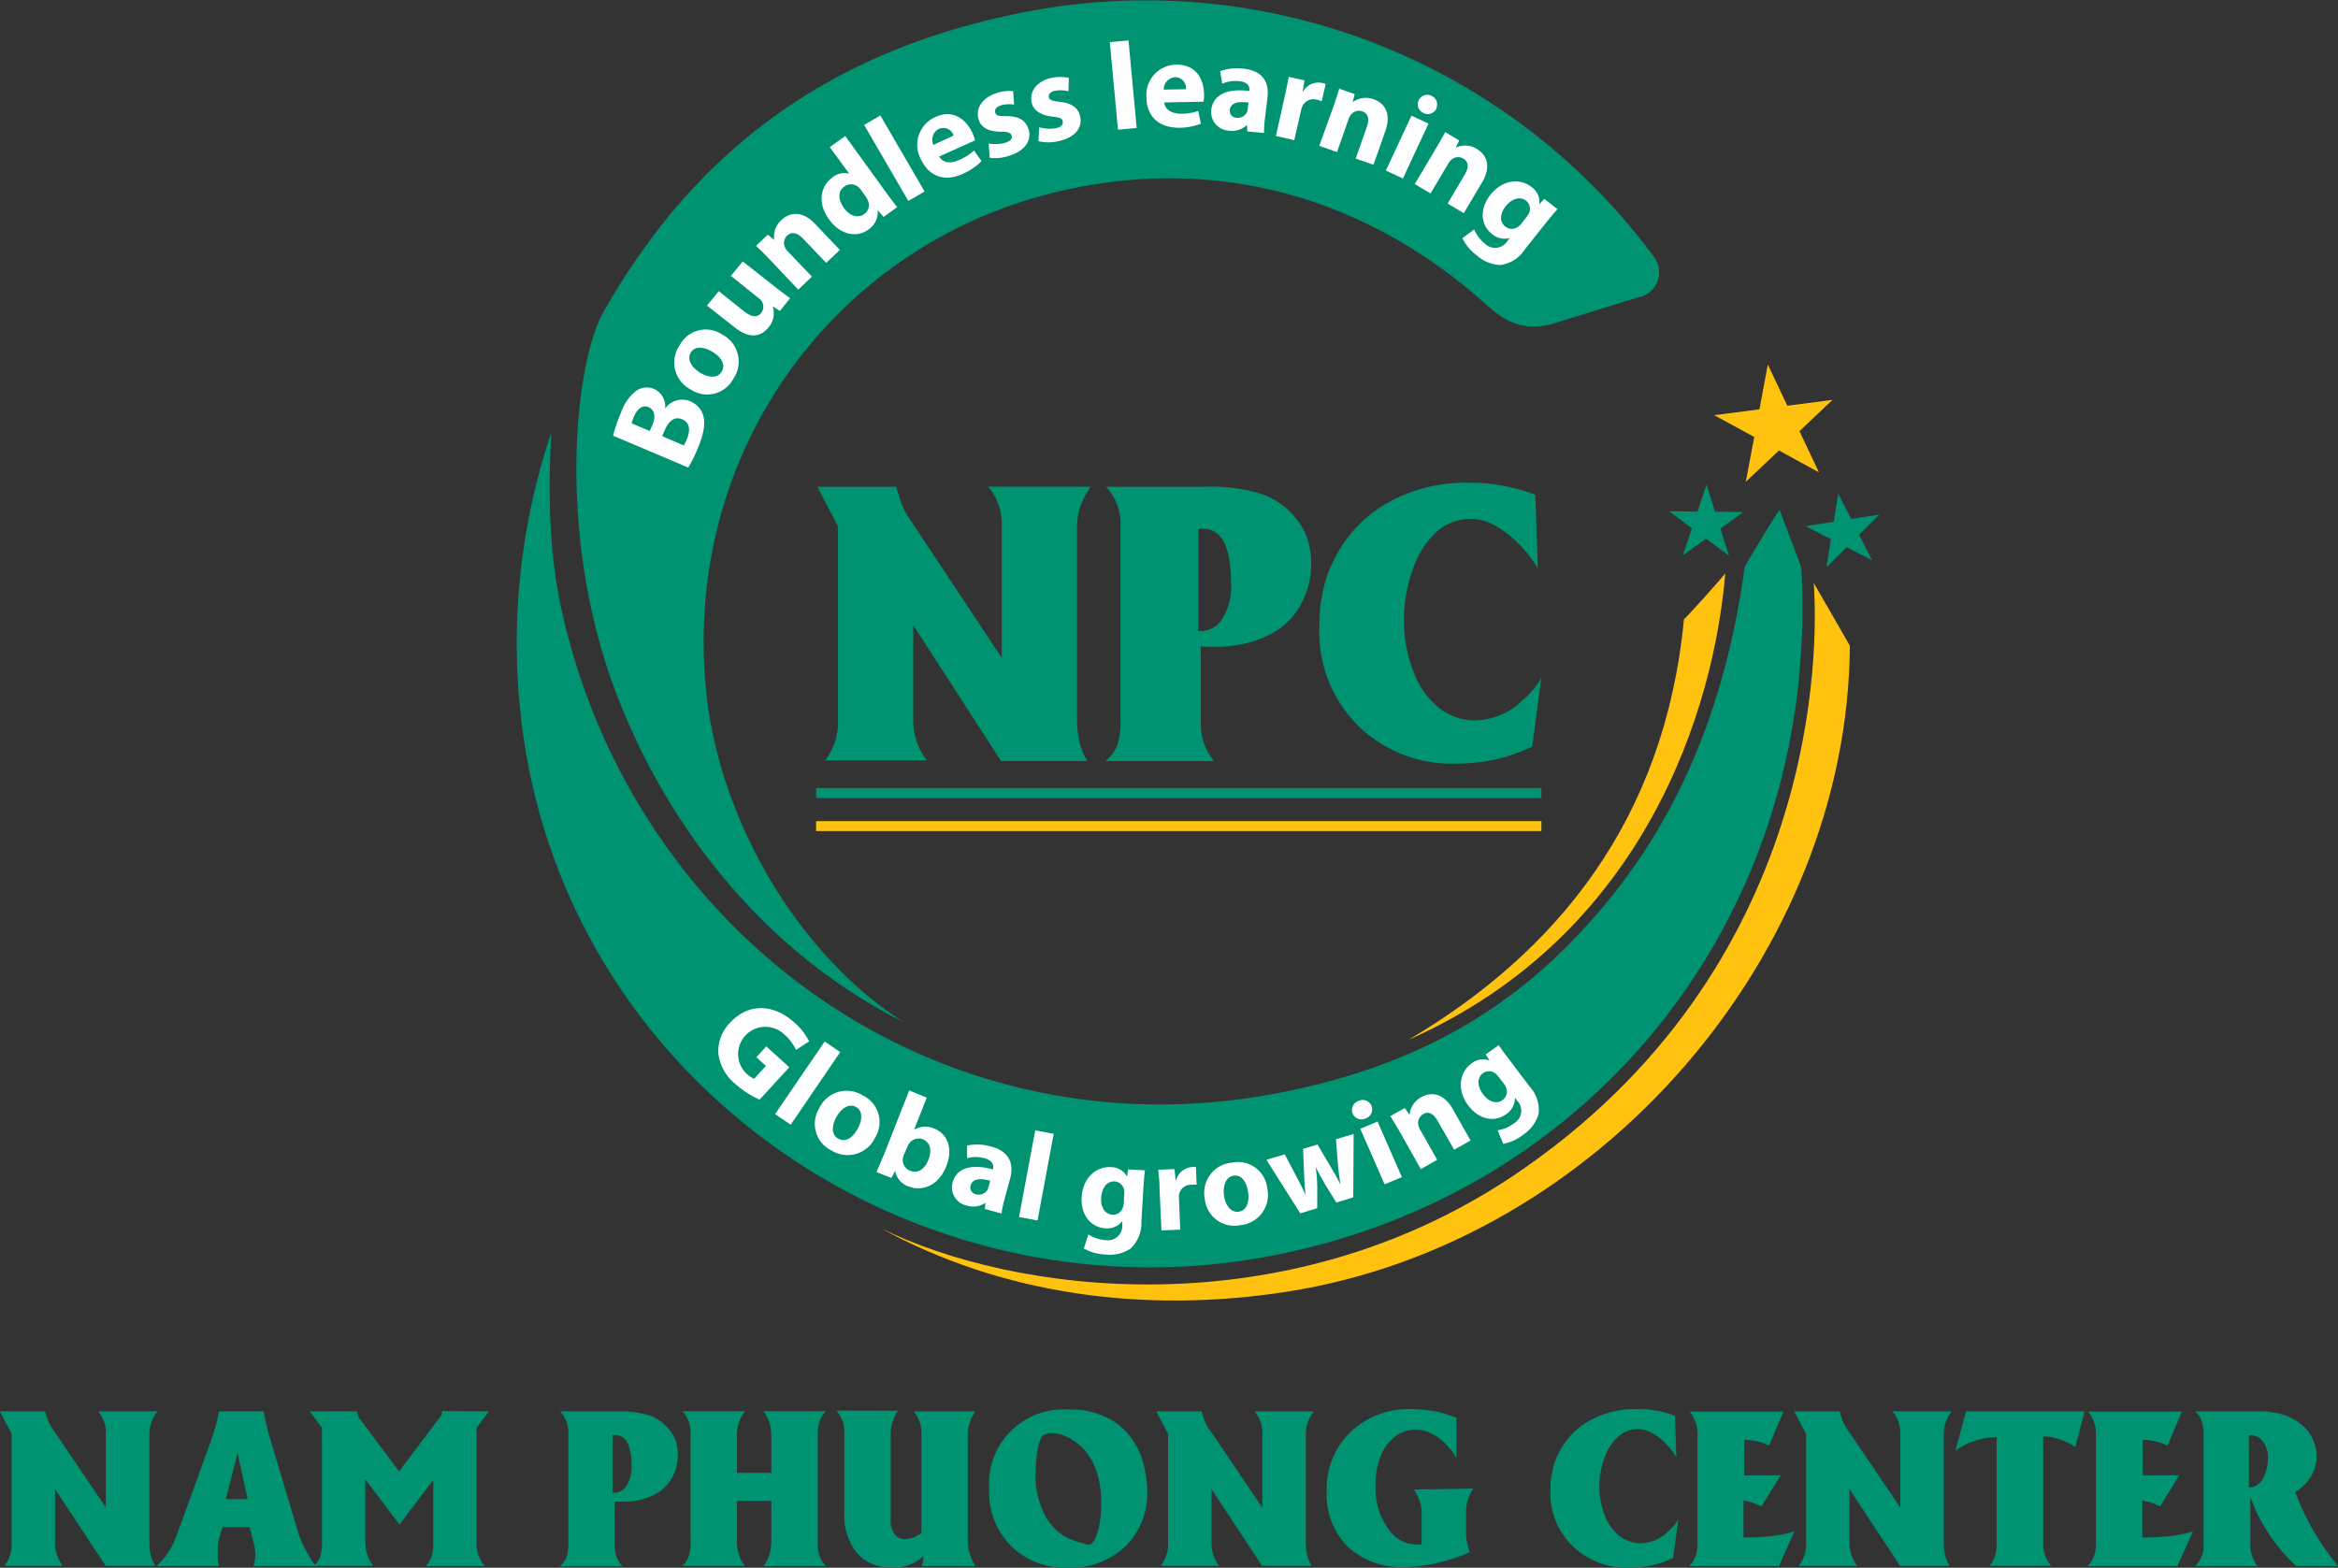 <svg id="Layer_1" data-name="Layer 1" xmlns="http://www.w3.org/2000/svg" viewBox="0 0 323.73 217.12"><rect x="0" y="0" width="323.73" height="217.12" fill="#333333" stroke="none"/><defs><style>.cls-1{fill:#009372;}.cls-2{fill:#ffc20e;}.cls-3{fill:#fff;}</style></defs><title>Logo - gốc - xuat</title><path class="cls-1" d="M146.88,536.85l-.35.54a5,5,0,0,0-.73,2.56v14.79a9.15,9.15,0,0,0,.18,2,5.2,5.2,0,0,0,.63,1.5h-6.87l-7-10.62v7.41a5.11,5.11,0,0,0,1.07,3.21h-8.09a4.85,4.85,0,0,0,1-3.21V539.94l-1.64-3.09h6.27l.36,1.1q.17.45.29.68a4.72,4.72,0,0,0,.33.54l7.44,11V539.91a4.47,4.47,0,0,0-1.07-3.06Z" transform="translate(-125.11 -341.38)"/><path class="cls-1" d="M168.79,558.27h-8.57a5.39,5.39,0,0,0,.23-1.67,5.74,5.74,0,0,0-.17-1.37l-.6-2.35h-3.75l-.48,1.55a7.09,7.09,0,0,0-.19,1.35q0,.79,0,1.38l.15,1.1h-8.6a10.5,10.5,0,0,0,2.76-4.23l4.65-12.82q.51-1.42.79-2.45a14,14,0,0,0,.4-1.92h6.22l.09.6.12.57q.3,1.41.84,3.18l3.62,12.11a16.06,16.06,0,0,0,1.79,3.89ZM159.4,549,158,542.63,156.38,549Z" transform="translate(-125.11 -341.38)"/><path class="cls-1" d="M192.8,536.85l-1.7,2.29v15.95a4.69,4.69,0,0,0,1.13,3.18h-8.18a3.53,3.53,0,0,0,.81-1.29,6.11,6.11,0,0,0,.24-1.92v-8.71l-4.68,6.16-4.73-6.25V555a5.67,5.67,0,0,0,.42,2.08q.09.2.24.5a5.25,5.25,0,0,0,.41.66h-8.23a3.06,3.06,0,0,0,.91-1.26,6,6,0,0,0,.25-2V539.11l-1.7-2.27h6.58a3,3,0,0,0,.2.84l.06.09.31.39,5.23,7,5.45-7.23.23-.29a1.28,1.28,0,0,0,.28-.84Z" transform="translate(-125.11 -341.38)"/><path class="cls-1" d="M217.69,539.29a4.93,4.93,0,0,1,1,1.68,6.17,6.17,0,0,1,.29,1.92,6.39,6.39,0,0,1-.8,3.09,5.61,5.61,0,0,1-2.22,2.27,8.46,8.46,0,0,1-2,.81,10.12,10.12,0,0,1-2.54.3h-.89l-.31,0v5.77a6.29,6.29,0,0,0,.14,1.45,4.28,4.28,0,0,0,.52,1.19l.39.54h-8.66a3.26,3.26,0,0,0,.94-1.25,5.6,5.6,0,0,0,.25-1.93V539.94a4.25,4.25,0,0,0-1.13-3.09h8a13.7,13.7,0,0,1,4.42.58A6.06,6.06,0,0,1,217.69,539.29Zm-5.29,3.28q-.39-2.44-2.11-2.44a1.62,1.62,0,0,0-.36,0v8a2.07,2.07,0,0,0,1.86-.86,4.64,4.64,0,0,0,.76-2.91q0-.39,0-.86A7.63,7.63,0,0,0,212.41,542.57Z" transform="translate(-125.11 -341.38)"/><path class="cls-1" d="M239.47,558.27h-8.6l.33-.54a5.93,5.93,0,0,0,.71-2.7v-5.78h-4.76V555a5.93,5.93,0,0,0,.71,2.7l.36.54H219.6a3.61,3.61,0,0,0,.88-1.34,5.82,5.82,0,0,0,.25-1.9V540a4.48,4.48,0,0,0-1.1-3.17h8.63q-.17.25-.36.54a3.92,3.92,0,0,0-.3.59,5.27,5.27,0,0,0-.45,2v5.4h4.76V540a5.18,5.18,0,0,0-.74-2.63l-.36-.54h8.63a4.13,4.13,0,0,0-.83,1.36,5.29,5.29,0,0,0-.27,1.81v15a5.82,5.82,0,0,0,.24,1.89A3.91,3.91,0,0,0,239.47,558.27Z" transform="translate(-125.11 -341.38)"/><path class="cls-1" d="M260.19,558.27h-7.44a4.26,4.26,0,0,0,.17-.67,4.3,4.3,0,0,0,.06-.72,6.1,6.1,0,0,1-3.44,1.57l-.63,0h-.44a5.91,5.91,0,0,1-4.71-2,8.29,8.29,0,0,1-1.74-5.61v-11a4.44,4.44,0,0,0-1.1-3.09h8.54a5,5,0,0,0-.6,1.13,5.37,5.37,0,0,0-.42,1.93v11.94l0,.62q.31,2.17,2,2.16a4.18,4.18,0,0,0,.57-.06,3.1,3.1,0,0,0,.86-.28,3.72,3.72,0,0,0,.65-.37c.12-.1.18-.18.18-.26V539.94a4.58,4.58,0,0,0-1.07-3.09h8.51l-.29.51a5.41,5.41,0,0,0-.73,2.58v15.12a5.63,5.63,0,0,0,.45,2A4.79,4.79,0,0,0,260.19,558.27Z" transform="translate(-125.11 -341.38)"/><path class="cls-1" d="M283.52,544.47a14.62,14.62,0,0,1,.44,3.47,10.16,10.16,0,0,1-3,7.57,11,11,0,0,1-8,3,10.72,10.72,0,0,1-7.83-3,10.56,10.56,0,0,1-3.06-7.91,10.3,10.3,0,0,1,11-11,11,11,0,0,1,6.8,2A10.2,10.2,0,0,1,283.52,544.47Zm-5.93,5.14a13.58,13.58,0,0,0-.76-4.77,7.89,7.89,0,0,0-2.19-3.26,7.72,7.72,0,0,0-2-1.31,4.78,4.78,0,0,0-1.79-.42,2.44,2.44,0,0,0-1.1.21,1,1,0,0,0-.53.57,7.42,7.42,0,0,0-.36,1.13,13.54,13.54,0,0,0-.25,1.58,18.46,18.46,0,0,0-.11,2.07,11.64,11.64,0,0,0,1.49,6.16,7.13,7.13,0,0,0,4,3.24c.44.14.74.24.9.28a4,4,0,0,0,1,.2q.78,0,1.35-2.32A13.6,13.6,0,0,0,277.59,549.61Z" transform="translate(-125.11 -341.38)"/><path class="cls-1" d="M307,536.85l-.35.54a5,5,0,0,0-.73,2.56v14.79a9.15,9.15,0,0,0,.18,2,5.22,5.22,0,0,0,.63,1.5h-6.87l-7-10.62v7.41a5.11,5.11,0,0,0,1.07,3.21h-8.09a4.85,4.85,0,0,0,1-3.21V539.94l-1.64-3.09h6.27l.36,1.1q.17.45.29.68a4.72,4.72,0,0,0,.33.54l7.44,11V539.91a4.47,4.47,0,0,0-1.07-3.06Z" transform="translate(-125.11 -341.38)"/><path class="cls-1" d="M329.1,547.54l-.39.68a5.62,5.62,0,0,0-.6,2.35v2.85a7.57,7.57,0,0,0,.51,2.92l-1.13.48A25.45,25.45,0,0,1,323.4,558a19.83,19.83,0,0,1-3.8.4,10.84,10.84,0,0,1-7.88-2.82,10.2,10.2,0,0,1-2.91-7.68,10.94,10.94,0,0,1,3.26-8.16,11.73,11.73,0,0,1,8.58-3.2,20,20,0,0,1,2.75.23,14,14,0,0,1,3.38,1v5.53a6.56,6.56,0,0,0-.74-1.08,13.56,13.56,0,0,0-1-1.1,6.8,6.8,0,0,0-2.13-1.39,4.76,4.76,0,0,0-1.79-.36,4.64,4.64,0,0,0-3,1.1,6.25,6.25,0,0,0-2,3.06,8.88,8.88,0,0,0-.42,1.67q-.09.68-.12,1.18t0,.9a9.49,9.49,0,0,0,1.76,5.84,4.7,4.7,0,0,0,3.81,2.16,2.87,2.87,0,0,0,.48,0l.15,0,.17,0v-4.58a4.28,4.28,0,0,0-.16-1.1,6.2,6.2,0,0,0-.52-1.28l-.39-.65Z" transform="translate(-125.11 -341.38)"/><path class="cls-1" d="M357.5,551.79l-.73,5.37a13.83,13.83,0,0,1-3.75,1.16,16.36,16.36,0,0,1-2.31.17,10.76,10.76,0,0,1-7.86-3,10.24,10.24,0,0,1-3.06-7.65q0-.83.06-1.45a13.33,13.33,0,0,1,.3-1.67,8.7,8.7,0,0,1,.78-2.08,10.39,10.39,0,0,1,4.21-4.47,12.75,12.75,0,0,1,6.53-1.63l1.09,0a10.09,10.09,0,0,1,1.12.12,15.13,15.13,0,0,1,3.15.8l.2,5.75a10.14,10.14,0,0,0-1.57-2,7.92,7.92,0,0,0-2.06-1.5,3.89,3.89,0,0,0-1.79-.41,4.06,4.06,0,0,0-2.58,1,6.62,6.62,0,0,0-1.93,2.93,11.38,11.38,0,0,0-.74,4,10.85,10.85,0,0,0,.75,4,6.4,6.4,0,0,0,2.05,2.88,4.75,4.75,0,0,0,2.9,1,5.55,5.55,0,0,0,3.78-1.58A6.33,6.33,0,0,0,357.5,551.79Z" transform="translate(-125.11 -341.38)"/><path class="cls-1" d="M373.57,553.48l-2.15,4.79H359a3.77,3.77,0,0,0,.88-1.35,5.33,5.33,0,0,0,.28-1.86V540a4.79,4.79,0,0,0-1.1-3.12h13l-2,4.71-.77-.33a9.83,9.83,0,0,0-1.32-.35,7.32,7.32,0,0,0-1.34-.12v4.91h5.05L369,550l-.44-.19c-.32-.14-.55-.23-.7-.28l-.61-.18a7.37,7.37,0,0,0-.72-.17v5.13a35.61,35.61,0,0,0,3.7-.17A18.74,18.74,0,0,0,373.57,553.48Z" transform="translate(-125.11 -341.38)"/><path class="cls-1" d="M395.33,536.85l-.35.54a5,5,0,0,0-.73,2.56v14.79a9.15,9.15,0,0,0,.18,2,5.22,5.22,0,0,0,.63,1.5H388.2l-7-10.62v7.41a5.11,5.11,0,0,0,1.07,3.21h-8.09a4.85,4.85,0,0,0,1-3.21V539.94l-1.64-3.09h6.27l.36,1.1q.17.45.29.68a4.88,4.88,0,0,0,.33.54l7.44,11V539.91a4.47,4.47,0,0,0-1.07-3.06Z" transform="translate(-125.11 -341.38)"/><path class="cls-1" d="M413.75,536.85l-1.28,4.94-.57-.35-.51-.28a10.13,10.13,0,0,0-1.69-.63,6.51,6.51,0,0,0-1.69-.22V555a4.61,4.61,0,0,0,1.12,3.24h-8.58a3.92,3.92,0,0,0,.79-1.32,6,6,0,0,0,.24-1.89V540.42a9,9,0,0,0-2.19.27,11.6,11.6,0,0,0-2.16.78,7.48,7.48,0,0,0-1.37.83l1.48-5.45Z" transform="translate(-125.11 -341.38)"/><path class="cls-1" d="M428.75,553.48l-2.15,4.79H414.17a3.77,3.77,0,0,0,.88-1.35,5.33,5.33,0,0,0,.28-1.86V540a4.79,4.79,0,0,0-1.1-3.12h13l-2,4.71-.77-.33a9.83,9.83,0,0,0-1.32-.35,7.32,7.32,0,0,0-1.34-.12v4.91h5.05L424.21,550l-.44-.19c-.32-.14-.55-.23-.7-.28l-.61-.18a7.37,7.37,0,0,0-.72-.17v5.13a35.61,35.61,0,0,0,3.7-.17A18.74,18.74,0,0,0,428.75,553.48Z" transform="translate(-125.11 -341.38)"/><path class="cls-1" d="M448.84,558.27h-5.78a24.1,24.1,0,0,1-6.36-9.57v6.39a4.78,4.78,0,0,0,1,3.18h-8.6a4.13,4.13,0,0,0,1.13-3.18V539.94a5.16,5.16,0,0,0-.27-1.76,3.65,3.65,0,0,0-.86-1.33H439l.6.13a7.68,7.68,0,0,1,4.67,2.13,5.81,5.81,0,0,1,1.61,4.14A5.14,5.14,0,0,1,445,546a5.69,5.69,0,0,1-2.08,2,34.46,34.46,0,0,0,2.49,5.33A37.71,37.71,0,0,0,448.84,558.27Zm-9.9-13.36a6.49,6.49,0,0,0,.2-1.6,3.45,3.45,0,0,0-.78-2.4,2.1,2.1,0,0,0-1.86-.75v7.22Q438.28,547.38,438.93,544.91Z" transform="translate(-125.11 -341.38)"/><path class="cls-1" d="M301.93,492.79c-46.49,8.89-88.64-21.39-98.92-66.3-2-8.66-2-17.57-1.55-25.21a91,91,0,0,0-3.59,43.93c8,48.07,55.38,79.25,103.25,70.1,44.9-8.59,76-47.52,73.41-95.28-.19-.66-2.78-7.37-3-8-.32.2-4.67,7.47-4.84,7.89-3.11,22.59-11.37,39-24,51.89C332.1,482.69,319.11,489.51,301.93,492.79Z" transform="translate(-125.11 -341.38)"/><path class="cls-1" d="M250.25,482.94c-14.69-9.32-25.8-28.3-27.43-46.49-3-33,18.18-60.93,48-68.34,23.08-5.73,44,1,60.14,15.5,2.83,2.53,5,3.48,8.68,2.75L352,382.55a3.52,3.52,0,0,0,2.17-5.53A87.39,87.39,0,0,0,267.31,343c-27.23,5.21-46,19.22-58.65,41.61-3.88,6.86-6.32,29.27.85,50.21C215.81,453.14,229.31,472.47,250.25,482.94Z" transform="translate(-125.11 -341.38)"/><path class="cls-2" d="M376.25,422.13c.62,8.8,1.16,53.42-41.63,82.1-32,21.42-69.4,16.24-87.56,7.24,16.54,9.11,36.3,11.94,56.39,8.78,43.3-6.81,77.53-47,77.8-89.44C381.25,430.81,376.41,422.36,376.25,422.13Z" transform="translate(-125.11 -341.38)"/><path class="cls-2" d="M364,420.78c-.65.86-5.25,6-5.72,6.35-2.68,27.89-17.63,46.12-38.13,58.25C353.12,470.76,362.46,439.23,364,420.78Z" transform="translate(-125.11 -341.38)"/><polygon class="cls-2" points="241.73 66.73 242.9 60.52 237.36 57.5 243.62 56.69 244.78 50.49 247.48 56.19 253.74 55.38 249.16 59.71 251.86 65.42 246.32 62.39 241.73 66.73"/><polygon class="cls-1" points="252.9 78.56 253.52 74.67 250.01 72.87 253.91 72.26 254.53 68.37 256.32 71.88 260.21 71.27 257.42 74.06 259.2 77.57 255.69 75.78 252.9 78.56"/><polygon class="cls-1" points="233.02 76.9 234.27 73.16 231.1 70.81 235.04 70.85 236.3 67.11 237.48 70.87 241.42 70.91 238.21 73.2 239.4 76.96 236.23 74.61 233.02 76.9"/><rect class="cls-1" x="113" y="109.14" width="100.43" height="1.38"/><rect class="cls-2" x="113" y="113.72" width="100.43" height="1.38"/><path class="cls-1" d="M276.11,408.79l-.61,1a9,9,0,0,0-1.26,4.53v26.18a16.49,16.49,0,0,0,.32,3.61,9.32,9.32,0,0,0,1.1,2.66H263.72l-12.16-18.8V441a9.17,9.17,0,0,0,1.87,5.68H239.37a8.7,8.7,0,0,0,1.77-5.68V414.27l-2.85-5.48h10.9l.63,2q.3.8.5,1.21a8.35,8.35,0,0,0,.58,1l12.92,19.5V414.21a8,8,0,0,0-1.87-5.43Z" transform="translate(-125.11 -341.38)"/><path class="cls-1" d="M304.5,413.11a8.79,8.79,0,0,1,1.67,3,11.15,11.15,0,0,1,.5,3.41,11.5,11.5,0,0,1-1.39,5.47,9.86,9.86,0,0,1-3.86,4,14.52,14.52,0,0,1-3.56,1.43,17.28,17.28,0,0,1-4.42.53H291.9l-.53-.05v10.21a11.38,11.38,0,0,0,.24,2.57,7.65,7.65,0,0,0,.9,2.11l.68,1h-15a5.77,5.77,0,0,0,1.63-2.21,10.11,10.11,0,0,0,.44-3.42V414.27a7.6,7.6,0,0,0-2-5.48h13.85a23.35,23.35,0,0,1,7.67,1A10.51,10.51,0,0,1,304.5,413.11Zm-9.18,5.81q-.68-4.32-3.66-4.32a2.86,2.86,0,0,0-.63.05v14.12a3.56,3.56,0,0,0,3.23-1.53,8.35,8.35,0,0,0,1.31-5.16c0-.46,0-1-.05-1.52A13.8,13.8,0,0,0,295.31,418.92Z" transform="translate(-125.11 -341.38)"/><path class="cls-1" d="M338.53,435.25l-1.26,9.52a23.66,23.66,0,0,1-6.51,2.06,27.85,27.85,0,0,1-4,.31,18.5,18.5,0,0,1-13.65-5.31,18.32,18.32,0,0,1-5.32-13.54q0-1.47.1-2.57a24.25,24.25,0,0,1,.52-3,15.55,15.55,0,0,1,1.35-3.68,18.25,18.25,0,0,1,7.3-7.91,21.82,21.82,0,0,1,11.34-2.89q.88,0,1.89.05a17.47,17.47,0,0,1,1.94.2,26,26,0,0,1,5.47,1.42l.35,10.18a18,18,0,0,0-2.73-3.47,13.77,13.77,0,0,0-3.58-2.65,6.63,6.63,0,0,0-3.1-.72,7,7,0,0,0-4.49,1.68,11.72,11.72,0,0,0-3.36,5.18,20.48,20.48,0,0,0-1.29,7.12,19.53,19.53,0,0,0,1.31,7.1,11.32,11.32,0,0,0,3.57,5.11,8.14,8.14,0,0,0,5,1.71,9.56,9.56,0,0,0,6.56-2.8A11.2,11.2,0,0,0,338.53,435.25Z" transform="translate(-125.11 -341.38)"/><path class="cls-3" d="M230.29,493.67a12.92,12.92,0,0,1-3.29-2.11,6.45,6.45,0,0,1-2.43-4.32,5.6,5.6,0,0,1,1.62-4.21c2.6-2.83,6.14-2.58,8.95,0a8,8,0,0,1,2,2.58l-1.81,1.18a6.4,6.4,0,0,0-1.66-2.18,3.77,3.77,0,1,0-4.14,6.18l1.63-1.79-1.32-1.2,1.37-1.51,3.19,2.9Z" transform="translate(-125.11 -341.38)"/><path class="cls-3" d="M239.3,485.62l2.15,1.47-6.86,10.06-2.16-1.47Z" transform="translate(-125.11 -341.38)"/><path class="cls-3" d="M246.29,498.92a4.21,4.21,0,0,1-6,1.82,4.11,4.11,0,0,1-1.75-5.87,4.19,4.19,0,0,1,6.05-1.77A4.08,4.08,0,0,1,246.29,498.92Zm-5.38-2.82c-.69,1.27-.67,2.5.31,3s1.94-.1,2.66-1.42c.6-1.1.78-2.45-.26-3S241.5,495,240.91,496.1Z" transform="translate(-125.11 -341.38)"/><path class="cls-3" d="M246.46,503.7c.23-.5.63-1.43,1-2.3l3.54-9,2.43,1-1.75,4.45h0a3,3,0,0,1,2.79-.17c1.87.73,2.63,2.82,1.67,5.21-1.1,2.81-3.44,3.51-5.23,2.81a2.78,2.78,0,0,1-1.85-2.18h0l-.52,1Zm3.79-2.34a1.89,1.89,0,0,0-.12.45,1.58,1.58,0,0,0,1,1.71c1,.41,2-.14,2.54-1.54.48-1.21.31-2.38-.82-2.83a1.62,1.62,0,0,0-1.89.64,2.25,2.25,0,0,0-.22.43Z" transform="translate(-125.11 -341.38)"/><path class="cls-3" d="M261.48,508.82l.07-.85h0a3,3,0,0,1-2.59.37,2.57,2.57,0,0,1-1.95-3.19c.57-2.1,2.73-2.6,5.59-1.81l0-.12c.12-.43,0-1.11-1.19-1.44a4.71,4.71,0,0,0-2.4,0l0-1.75a6.93,6.93,0,0,1,3.34.14c2.7.73,3.13,2.55,2.62,4.46l-.76,2.81a13,13,0,0,0-.42,2Zm.74-3.91c-1.32-.37-2.43-.34-2.7.64a.94.94,0,0,0,.73,1.23,1.42,1.42,0,0,0,1.56-.57,1.86,1.86,0,0,0,.17-.42Z" transform="translate(-125.11 -341.38)"/><path class="cls-3" d="M268.45,497.93l2.56.48-2.24,12-2.56-.48Z" transform="translate(-125.11 -341.38)"/><path class="cls-3" d="M283.65,503.46c-.07.53-.14,1.23-.22,2.48l-.28,4.67a4.82,4.82,0,0,1-1.5,3.69,5.18,5.18,0,0,1-3.47.82,6.54,6.54,0,0,1-3-.83l.63-1.94a5.16,5.16,0,0,0,2.39.78,2,2,0,0,0,2.31-2.08l0-.55h0a2.68,2.68,0,0,1-2.33,1c-2.07-.13-3.44-1.89-3.3-4.31.16-2.69,2-4.29,4.07-4.17a2.53,2.53,0,0,1,2.22,1.32h0l.15-1Zm-2.88,3.25a2.13,2.13,0,0,0,0-.48,1.43,1.43,0,0,0-1.33-1.23c-.94-.06-1.76.75-1.86,2.28-.08,1.25.48,2.26,1.58,2.33a1.41,1.41,0,0,0,1.43-1,2.21,2.21,0,0,0,.13-.68Z" transform="translate(-125.11 -341.38)"/><path class="cls-3" d="M285.67,506.14c0-1.23-.12-2-.18-2.76l2.25-.09.15,1.54h.07a2.46,2.46,0,0,1,2.19-1.82,2.63,2.63,0,0,1,.55,0l.1,2.45a3.77,3.77,0,0,0-.71,0,1.67,1.67,0,0,0-1.73,1.39,3.12,3.12,0,0,0,0,.58l.17,4.25-2.6.1Z" transform="translate(-125.11 -341.38)"/><path class="cls-3" d="M300.59,506a4.21,4.21,0,0,1-3.75,5.06,4.11,4.11,0,0,1-4.91-3.67,4.19,4.19,0,0,1,3.8-5A4.08,4.08,0,0,1,300.59,506Zm-6,.94c.2,1.43,1,2.41,2.05,2.25s1.5-1.24,1.29-2.73c-.18-1.24-.83-2.43-2-2.26S294.42,505.74,294.59,507Z" transform="translate(-125.11 -341.38)"/><path class="cls-3" d="M303,501.25l1.63,3.09c.42.79.85,1.63,1.25,2.51h0c-.11-1-.16-2-.2-2.81l-.14-3.56,2-.59,1.77,3c.48.84,1,1.68,1.41,2.55h0c-.16-1-.27-1.91-.36-2.88l-.27-3.4,2.45-.73-.05,8.78-2.35.71-1.6-2.6c-.43-.73-.8-1.41-1.26-2.34h0a19.81,19.81,0,0,1,.22,2.66l0,3.07-2.35.71L300.46,502Z" transform="translate(-125.11 -341.38)"/><path class="cls-3" d="M315,494.5a1.31,1.31,0,0,1-.77,1.76,1.31,1.31,0,1,1-1-2.41A1.31,1.31,0,0,1,315,494.5Zm1.83,10.9-3.37-7.69,2.39-1,3.37,7.69Z" transform="translate(-125.11 -341.38)"/><path class="cls-3" d="M319,498.25c-.51-.91-1-1.67-1.38-2.3l2-1.11.67.94,0,0a3.07,3.07,0,0,1,1.6-2.44c1.49-.84,3.17-.49,4.39,1.66l2.45,4.33-2.27,1.28-2.29-4c-.53-.94-1.22-1.4-2-.93a1.39,1.39,0,0,0-.67,1.5,1.8,1.8,0,0,0,.23.62l2.38,4.21-2.27,1.28Z" transform="translate(-125.11 -341.38)"/><path class="cls-3" d="M332.63,486.12c.29.45.69,1,1.45,2l2.82,3.73a4.82,4.82,0,0,1,1.26,3.77,5.17,5.17,0,0,1-2.1,2.88,6.53,6.53,0,0,1-2.8,1.3l-.78-1.88a5.16,5.16,0,0,0,2.32-1,2,2,0,0,0,.4-3.08l-.33-.44,0,0a2.68,2.68,0,0,1-1.14,2.24c-1.65,1.25-3.84.8-5.3-1.13-1.62-2.15-1.26-4.57.38-5.81a2.53,2.53,0,0,1,2.55-.44l0,0-.53-.84Zm-.07,4.33a2.06,2.06,0,0,0-.33-.35,1.43,1.43,0,0,0-1.81-.07c-.75.57-.85,1.72.07,2.93.75,1,1.84,1.41,2.71.74a1.42,1.42,0,0,0,.45-1.68,2.22,2.22,0,0,0-.34-.6Z" transform="translate(-125.11 -341.38)"/><path class="cls-3" d="M210,401.72a20.88,20.88,0,0,1,1.1-3.2,6.38,6.38,0,0,1,1.94-2.88,2.52,2.52,0,0,1,2.63-.39,2.61,2.61,0,0,1,1.53,2.72h0a2.89,2.89,0,0,1,3.52-1A3.08,3.08,0,0,1,222.5,399c.29,1,.08,2.48-.82,4.59a20.09,20.09,0,0,1-1.27,2.54Zm5.08-.65.34-.79c.54-1.26.3-2.16-.48-2.5s-1.49.09-2,1.18a7.11,7.11,0,0,0-.37,1.05Zm4.72,2a8.37,8.37,0,0,0,.43-.92c.46-1.09.46-2.23-.66-2.7s-1.91.32-2.42,1.52l-.35.82Z" transform="translate(-125.11 -341.38)"/><path class="cls-3" d="M225.11,387.71a4.21,4.21,0,0,1,1.56,6.1,4.11,4.11,0,0,1-5.94,1.5,4.19,4.19,0,0,1-1.5-6.13A4.08,4.08,0,0,1,225.11,387.71ZM222.05,393c1.24.74,2.47.78,3-.17s0-1.95-1.3-2.73c-1.07-.65-2.41-.89-3,.13S221,392.33,222.05,393Z" transform="translate(-125.11 -341.38)"/><path class="cls-3" d="M232.36,381.05c.86.69,1.58,1.22,2.15,1.63l-1.41,1.77-1-.65,0,0a3,3,0,0,1-.57,2.91c-1.06,1.33-2.67,1.64-4.7,0L223,383.7l1.64-2,3.52,2.82c1,.76,1.77.91,2.34.2a1.4,1.4,0,0,0,.1-1.59,1.46,1.46,0,0,0-.39-.42l-3.9-3.12,1.64-2Z" transform="translate(-125.11 -341.38)"/><path class="cls-3" d="M231.69,377.32c-.72-.76-1.36-1.38-1.9-1.89l1.64-1.56.88.75,0,0a3.07,3.07,0,0,1,1-2.76c1.24-1.18,3-1.25,4.66.53l3.43,3.6-1.89,1.8-3.21-3.36c-.75-.78-1.53-1.05-2.21-.4a1.39,1.39,0,0,0-.28,1.62,1.78,1.78,0,0,0,.38.54l3.34,3.5-1.89,1.8Z" transform="translate(-125.11 -341.38)"/><path class="cls-3" d="M242.15,360.22l5.67,7.84c.55.76,1.16,1.55,1.52,2l-1.88,1.36-.82-.93,0,0a2.93,2.93,0,0,1-1.29,2.69c-1.61,1.17-3.9.73-5.43-1.39-1.67-2.28-1.2-4.64.43-5.82a2.55,2.55,0,0,1,2.35-.53l0,0L240,361.75Zm2.19,7.48a4.29,4.29,0,0,0-.3-.35,1.57,1.57,0,0,0-2-.15c-1,.69-.84,1.92-.06,3s1.93,1.46,2.8.83a1.53,1.53,0,0,0,.49-1.9,2.2,2.2,0,0,0-.3-.53Z" transform="translate(-125.11 -341.38)"/><path class="cls-3" d="M244.76,358.68l2.25-1.31,6.12,10.53-2.25,1.31Z" transform="translate(-125.11 -341.38)"/><path class="cls-3" d="M255.15,363.06c.53.94,1.71,1,2.82.45a7.41,7.41,0,0,0,2-1.28l1.05,1.46a8.27,8.27,0,0,1-2.54,1.74c-2.58,1.2-4.75.39-5.86-2a4.2,4.2,0,0,1,2-5.84c2.46-1.14,4.28.34,5.15,2.23a6.24,6.24,0,0,1,.35,1Zm2-2.91a1.51,1.51,0,0,0-2.05-.92,1.71,1.71,0,0,0-.75,2.22Z" transform="translate(-125.11 -341.38)"/><path class="cls-3" d="M262,361.25a5.1,5.1,0,0,0,2.33-.11c.75-.25,1-.61.84-1s-.44-.52-1.48-.52c-1.83,0-2.76-.69-3.06-1.64-.49-1.48.4-3,2.37-3.68a5.63,5.63,0,0,1,2.4-.29l.13,1.86a4.12,4.12,0,0,0-1.88.12c-.6.2-.86.56-.73,1s.5.47,1.59.48c1.69,0,2.58.57,3,1.74.49,1.48-.32,3-2.6,3.72a5.94,5.94,0,0,1-2.76.3Z" transform="translate(-125.11 -341.38)"/><path class="cls-3" d="M269,359a5.1,5.1,0,0,0,2.33.13c.77-.17,1-.51.93-.93s-.39-.56-1.42-.67c-1.82-.19-2.68-1-2.88-1.94-.34-1.52.71-3,2.73-3.42a5.62,5.62,0,0,1,2.42,0l-.06,1.86a4.11,4.11,0,0,0-1.88-.07c-.62.14-.92.47-.82.89s.45.51,1.53.64c1.68.19,2.51.83,2.79,2,.34,1.52-.61,2.92-3,3.44a5.94,5.94,0,0,1-2.77,0Z" transform="translate(-125.11 -341.38)"/><path class="cls-3" d="M278.78,347.22l2.59-.24,1.13,12.12-2.59.24Z" transform="translate(-125.11 -341.38)"/><path class="cls-3" d="M286.32,355.57c.1,1.08,1.17,1.58,2.39,1.56a7.38,7.38,0,0,0,2.31-.38l.37,1.76a8.28,8.28,0,0,1-3,.56c-2.85,0-4.5-1.57-4.54-4.2a4.2,4.2,0,0,1,4.17-4.54c2.71,0,3.77,2,3.81,4.13a6.23,6.23,0,0,1-.07,1Zm3-1.83a1.51,1.51,0,0,0-1.5-1.67,1.71,1.71,0,0,0-1.58,1.72Z" transform="translate(-125.11 -341.38)"/><path class="cls-3" d="M297.82,359.58l-.05-.85h-.05a3,3,0,0,1-2.51.74,2.57,2.57,0,0,1-2.38-2.88c.26-2.16,2.33-3,5.27-2.6v-.12c.05-.44-.11-1.1-1.39-1.25a4.72,4.72,0,0,0-2.37.35l-.28-1.73a6.92,6.92,0,0,1,3.32-.34c2.77.33,3.46,2.07,3.23,4l-.35,2.9a13.12,13.12,0,0,0-.12,2Zm.17-4c-1.36-.18-2.46,0-2.58,1a.94.94,0,0,0,.9,1.11,1.42,1.42,0,0,0,1.46-.79,1.86,1.86,0,0,0,.1-.44Z" transform="translate(-125.11 -341.38)"/><path class="cls-3" d="M303,354.73c.28-1.2.42-2,.55-2.71l2.19.5-.26,1.52.07,0a2.46,2.46,0,0,1,2.59-1.18,2.64,2.64,0,0,1,.53.16l-.55,2.39a3.74,3.74,0,0,0-.67-.22,1.68,1.68,0,0,0-2,.89,3,3,0,0,0-.18.56l-.95,4.15-2.54-.58Z" transform="translate(-125.11 -341.38)"/><path class="cls-3" d="M309.72,356.21c.35-1,.61-1.84.82-2.55l2.14.75-.27,1.12,0,0a3.07,3.07,0,0,1,2.89-.41c1.62.57,2.46,2.06,1.64,4.39l-1.65,4.69-2.46-.86,1.54-4.39c.36-1,.25-1.84-.65-2.15a1.39,1.39,0,0,0-1.57.49,1.8,1.8,0,0,0-.31.58l-1.6,4.57-2.46-.86Z" transform="translate(-125.11 -341.38)"/><path class="cls-3" d="M317,365l3.55-7.6,2.36,1.1-3.55,7.6Zm7-8.58a1.31,1.31,0,0,1-1.83.59,1.31,1.31,0,1,1,1.13-2.37A1.31,1.31,0,0,1,323.95,356.46Z" transform="translate(-125.11 -341.38)"/><path class="cls-3" d="M323.9,362c.53-.9,1-1.68,1.31-2.33l1.95,1.16-.48,1,0,0a3.07,3.07,0,0,1,2.91.17c1.47.88,2,2.51.74,4.63l-2.54,4.27-2.24-1.33,2.37-4c.55-.93.6-1.76-.21-2.24a1.39,1.39,0,0,0-1.63.17,1.78,1.78,0,0,0-.42.51l-2.47,4.16L321,366.87Z" transform="translate(-125.11 -341.38)"/><path class="cls-3" d="M340.76,370.35c-.36.4-.82.92-1.6,1.9l-2.91,3.67a4.82,4.82,0,0,1-3.34,2.16,5.17,5.17,0,0,1-3.31-1.32,6.54,6.54,0,0,1-2-2.39l1.63-1.22a5.16,5.16,0,0,0,1.51,2,2,2,0,0,0,3.08-.38l.34-.43,0,0a2.68,2.68,0,0,1-2.46-.55c-1.62-1.29-1.73-3.52-.23-5.42,1.67-2.11,4.11-2.36,5.72-1.08a2.53,2.53,0,0,1,1.06,2.36l0,0,.69-.73Zm-4.22,1a2,2,0,0,0,.26-.41,1.43,1.43,0,0,0-.39-1.77c-.74-.59-1.88-.4-2.83.8-.78,1-.9,2.13,0,2.81a1.42,1.42,0,0,0,1.74,0,2.22,2.22,0,0,0,.49-.48Z" transform="translate(-125.11 -341.38)"/></svg>